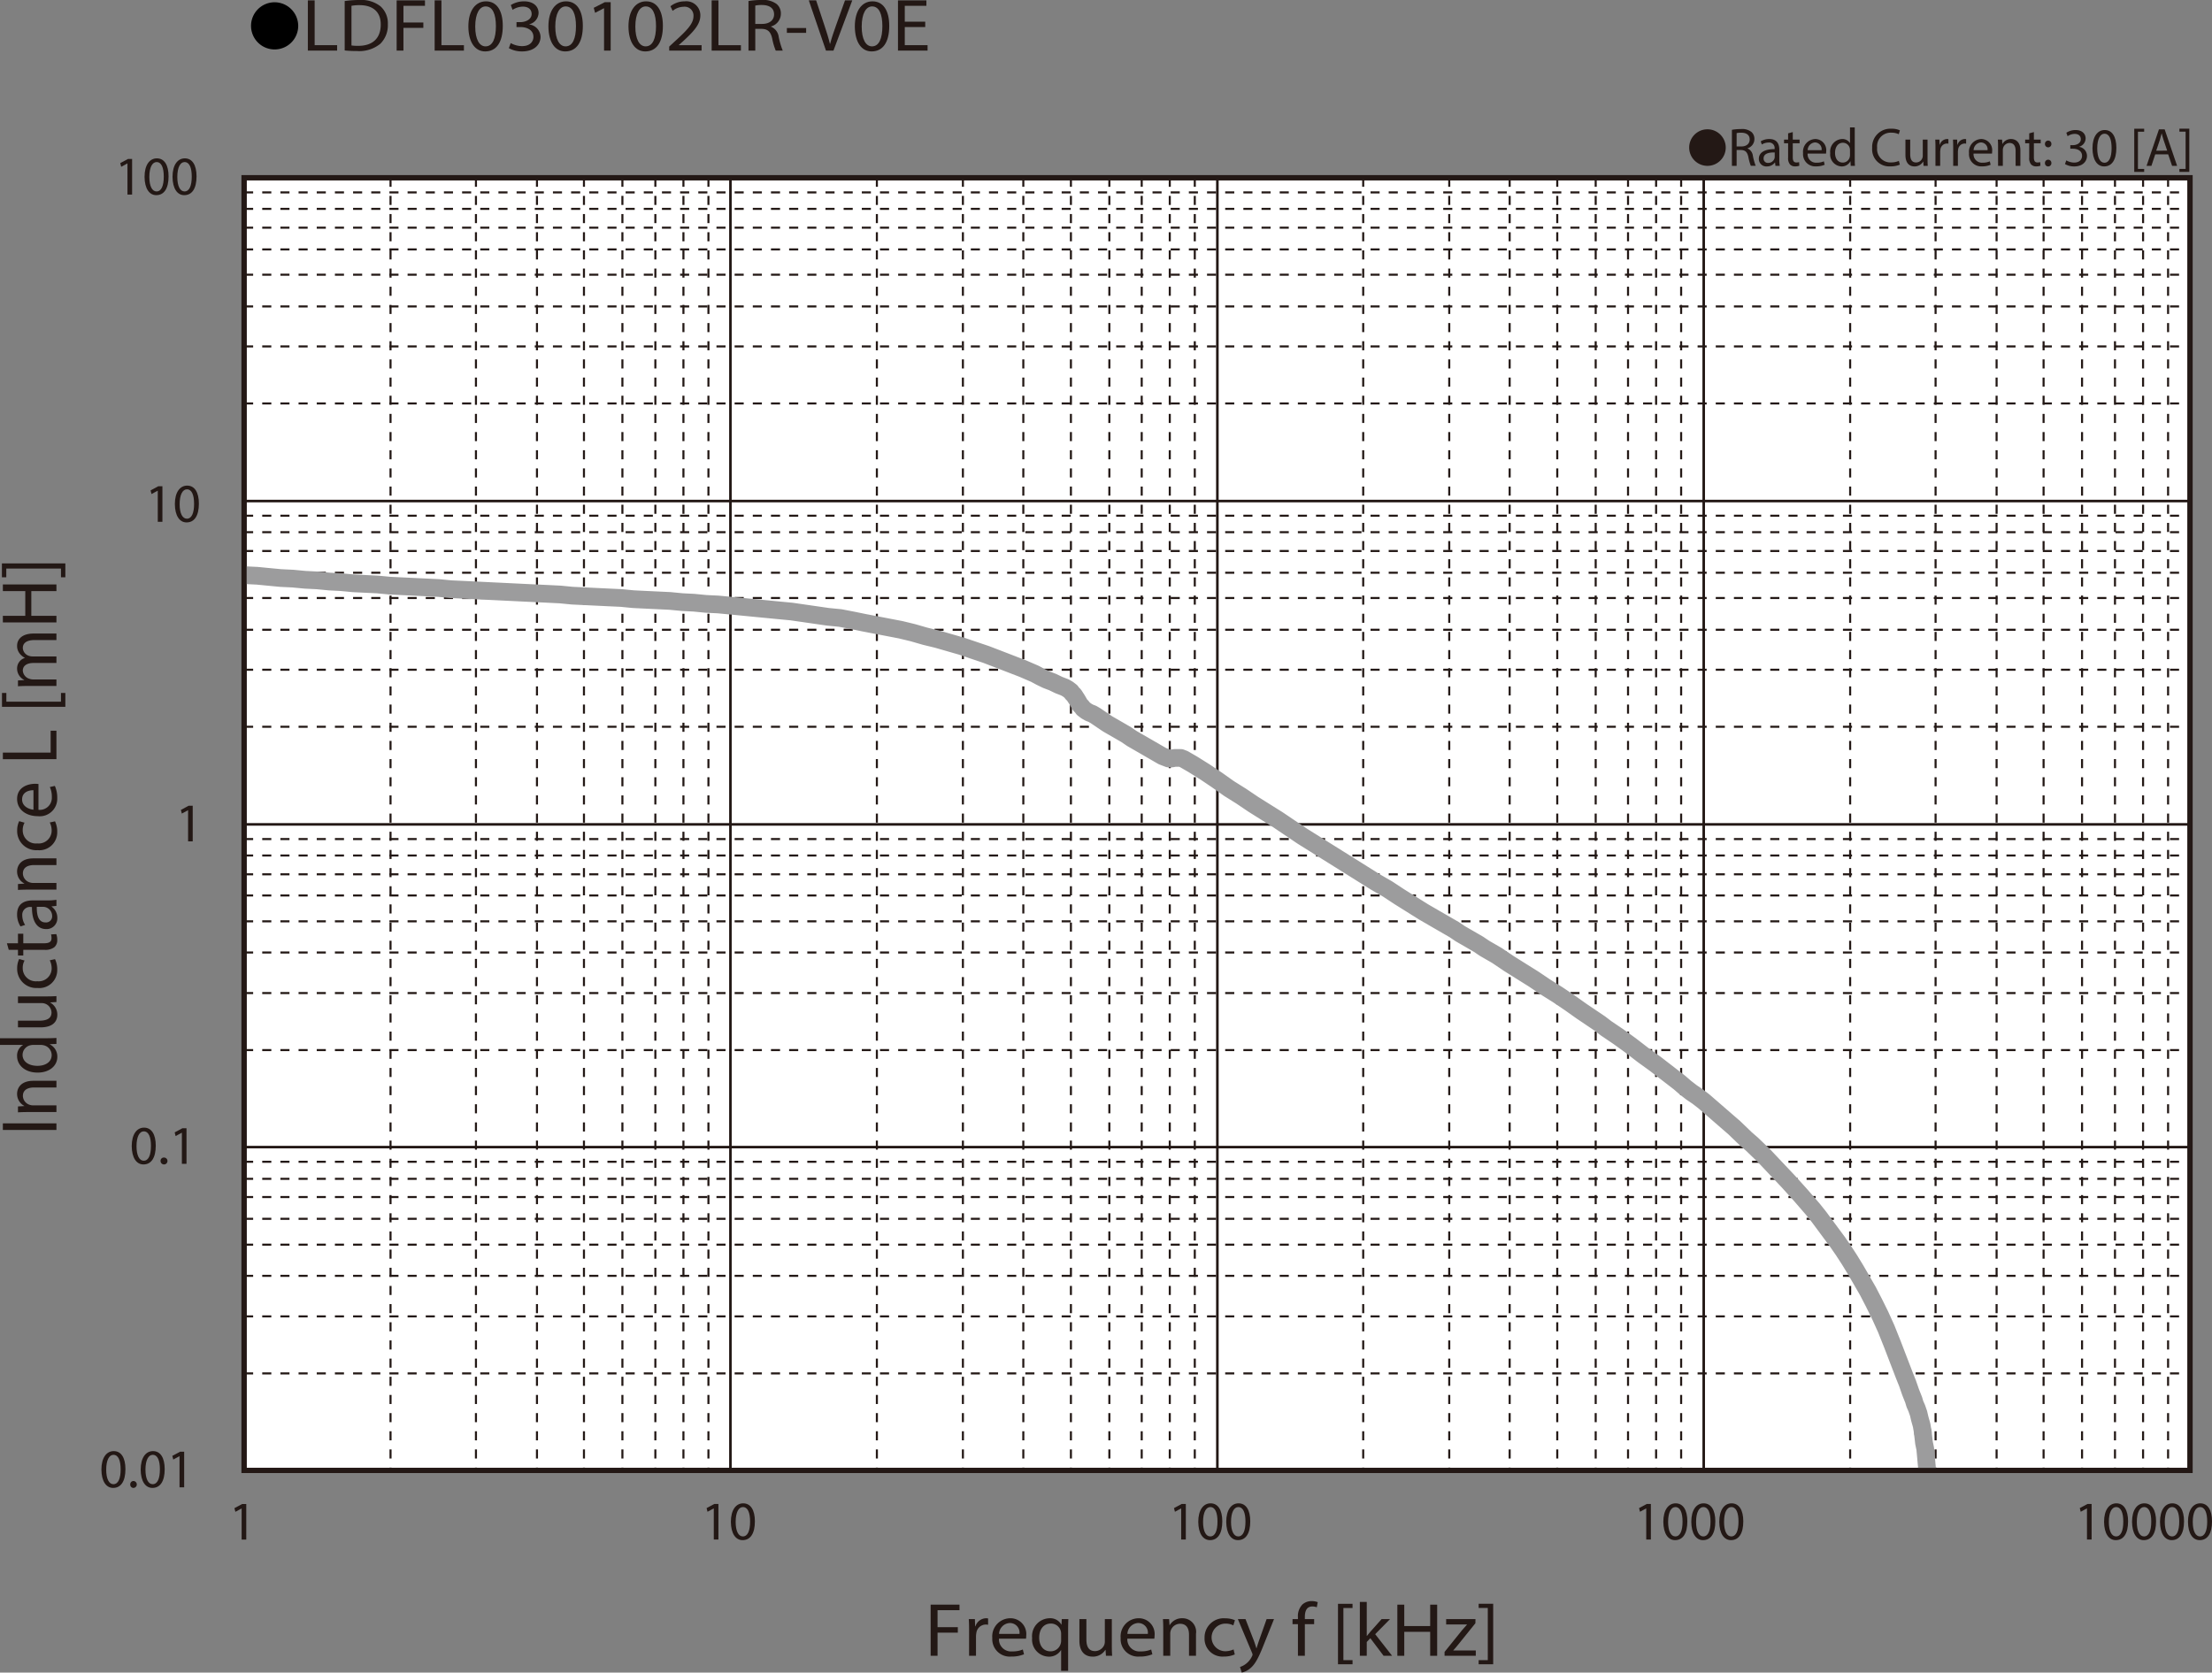 <svg id="レイヤー_1" data-name="レイヤー 1" xmlns="http://www.w3.org/2000/svg" xmlns:xlink="http://www.w3.org/1999/xlink" viewBox="0 0 326.521 246.917">
  <rect x="0" y="0" width="326.521" height="246.917" fill="#808080" stroke="none"/>
  <defs>
    <style>
      .cls-1, .cls-4, .cls-5, .cls-6, .cls-8, .cls-9 {
        fill: none;
      }

      .cls-2 {
        fill: #231815;
      }

      .cls-3 {
        fill: #fff;
      }

      .cls-4, .cls-5, .cls-6, .cls-9 {
        stroke: #231815;
      }

      .cls-4 {
        stroke-miterlimit: 3.864;
        stroke-width: 0.304px;
        stroke-dasharray: 1.341 1.341;
      }

      .cls-5, .cls-6, .cls-8 {
        stroke-linecap: round;
      }

      .cls-5, .cls-8 {
        stroke-linejoin: round;
      }

      .cls-5 {
        stroke-width: 0.381px;
      }

      .cls-6 {
        stroke-miterlimit: 10;
      }

      .cls-6, .cls-9 {
        stroke-width: 0.76px;
      }

      .cls-7 {
        clip-path: url(#clip-path);
      }

      .cls-8 {
        stroke: #9c9c9d;
        stroke-width: 2.614px;
      }
    </style>
    <clipPath id="clip-path" transform="translate(-1.487 -1.737)">
      <rect class="cls-1" x="37.513" y="27.961" width="287.25" height="190.842"/>
    </clipPath>
  </defs>
  <title>FL_Ind6_LDFL030102LR-V0E</title>
  <g>
    <path d="M45.507,5.59a3.482,3.482,0,1,1-3.478-3.518A3.496,3.496,0,0,1,45.507,5.59Z" transform="translate(-1.487 -1.737)"/>
    <path class="cls-2" d="M46.931,1.792h1.002V8.404H51.251V9.207H46.931Z" transform="translate(-1.487 -1.737)"/>
    <path class="cls-2" d="M52.367,1.891a14.966,14.966,0,0,1,2.131-.154,4.587,4.587,0,0,1,3.145.924,3.338,3.338,0,0,1,1.094,2.662,3.825,3.825,0,0,1-1.117,2.883A4.929,4.929,0,0,1,54.188,9.273a16.894,16.894,0,0,1-1.82-.088Zm1.002,6.557a6.627,6.627,0,0,0,1.014.055c2.143,0,3.306-1.144,3.306-3.146.012-1.749-1.025-2.86-3.145-2.86a5.938,5.938,0,0,0-1.175.099Z" transform="translate(-1.487 -1.737)"/>
    <path class="cls-2" d="M60.038,1.792h4.182v.803H61.041V5.06H63.978v.792h-2.938V9.207H60.038Z" transform="translate(-1.487 -1.737)"/>
    <path class="cls-2" d="M65.647,1.792H66.65V8.404h3.318V9.207H65.647Z" transform="translate(-1.487 -1.737)"/>
    <path class="cls-2" d="M75.704,5.555c0,2.431-.944,3.773-2.604,3.773-1.463,0-2.454-1.309-2.477-3.675,0-2.398,1.083-3.718,2.604-3.718C74.805,1.935,75.704,3.277,75.704,5.555Zm-4.066.11c0,1.859.599,2.916,1.52,2.916,1.037,0,1.532-1.155,1.532-2.981,0-1.76-.472-2.916-1.521-2.916C72.282,2.683,71.637,3.717,71.637,5.665Z" transform="translate(-1.487 -1.737)"/>
    <path class="cls-2" d="M76.877,8.096a3.503,3.503,0,0,0,1.659.451c1.302,0,1.705-.792,1.693-1.386-.012-1.001-.956-1.43-1.936-1.43H77.73V5.004h.564c.737,0,1.67-.363,1.67-1.21,0-.572-.38-1.078-1.313-1.078a2.841,2.841,0,0,0-1.498.473l-.265-.704a3.68,3.68,0,0,1,1.958-.55c1.475,0,2.143.836,2.143,1.705a1.79,1.79,0,0,1-1.382,1.683V5.346a1.893,1.893,0,0,1,1.67,1.837c0,1.145-.933,2.146-2.73,2.146a3.939,3.939,0,0,1-1.947-.484Z" transform="translate(-1.487 -1.737)"/>
    <path class="cls-2" d="M87.521,5.555c0,2.431-.944,3.773-2.604,3.773-1.463,0-2.454-1.309-2.477-3.675,0-2.398,1.083-3.718,2.604-3.718C86.623,1.935,87.521,3.277,87.521,5.555Zm-4.066.11c0,1.859.599,2.916,1.521,2.916,1.037,0,1.532-1.155,1.532-2.981,0-1.76-.472-2.916-1.52-2.916C84.1,2.683,83.455,3.717,83.455,5.665Z" transform="translate(-1.487 -1.737)"/>
    <path class="cls-2" d="M90.653,2.958h-.023l-1.302.671-.196-.737,1.636-.836h.864V9.207h-.979Z" transform="translate(-1.487 -1.737)"/>
    <path class="cls-2" d="M99.338,5.555c0,2.431-.944,3.773-2.604,3.773-1.463,0-2.454-1.309-2.477-3.675,0-2.398,1.083-3.718,2.604-3.718C98.44,1.935,99.338,3.277,99.338,5.555ZM95.272,5.665c0,1.859.599,2.916,1.521,2.916,1.037,0,1.532-1.155,1.532-2.981,0-1.76-.472-2.916-1.521-2.916C95.917,2.683,95.272,3.717,95.272,5.665Z" transform="translate(-1.487 -1.737)"/>
    <path class="cls-2" d="M100.271,9.207V8.613l.795-.737c1.912-1.738,2.776-2.663,2.788-3.741a1.305,1.305,0,0,0-1.486-1.397,2.616,2.616,0,0,0-1.59.605l-.323-.682a3.381,3.381,0,0,1,2.12-.726,2.062,2.062,0,0,1,2.293,2.079c0,1.32-1.002,2.388-2.581,3.84l-.599.528v.022h3.364V9.207Z" transform="translate(-1.487 -1.737)"/>
    <path class="cls-2" d="M106.536,1.792h1.002V8.404h3.318V9.207h-4.32Z" transform="translate(-1.487 -1.737)"/>
    <path class="cls-2" d="M111.973,1.891a10.908,10.908,0,0,1,1.924-.154,3.281,3.281,0,0,1,2.247.605,1.808,1.808,0,0,1,.611,1.408,1.962,1.962,0,0,1-1.463,1.893v.033a1.862,1.862,0,0,1,1.141,1.497,11.364,11.364,0,0,0,.599,2.035h-1.037a9.297,9.297,0,0,1-.518-1.771c-.23-1.023-.646-1.408-1.556-1.441h-.944V9.207h-1.002Zm1.002,3.377h1.025c1.071,0,1.751-.561,1.751-1.408,0-.957-.726-1.375-1.786-1.386a4.315,4.315,0,0,0-.991.088Z" transform="translate(-1.487 -1.737)"/>
    <path class="cls-2" d="M120.485,5.874v.715h-2.845V5.874Z" transform="translate(-1.487 -1.737)"/>
    <path class="cls-2" d="M123.411,9.207,120.876,1.792h1.083l1.21,3.652c.334,1.001.622,1.903.829,2.772h.023c.219-.858.541-1.793.887-2.761L126.222,1.792H127.293L124.517,9.207Z" transform="translate(-1.487 -1.737)"/>
    <path class="cls-2" d="M132.752,5.555c0,2.431-.944,3.773-2.604,3.773-1.463,0-2.454-1.309-2.477-3.675,0-2.398,1.083-3.718,2.604-3.718C131.854,1.935,132.752,3.277,132.752,5.555Zm-4.066.11c0,1.859.599,2.916,1.52,2.916,1.037,0,1.532-1.155,1.532-2.981,0-1.76-.472-2.916-1.521-2.916C129.331,2.683,128.686,3.717,128.686,5.665Z" transform="translate(-1.487 -1.737)"/>
    <path class="cls-2" d="M138.062,5.73H135.044V8.404h3.364V9.207H134.042V1.792h4.193v.803H135.044V4.938H138.062Z" transform="translate(-1.487 -1.737)"/>
  </g>
  <rect class="cls-3" x="36.025" y="26.225" width="287.25" height="190.842"/>
  <rect class="cls-3" x="36.025" y="26.225" width="287.25" height="190.842"/>
  <path class="cls-4" d="M37.514,30.141h287.253m-287.253,2.43h287.253m-287.253,2.778h287.253m-287.253,3.209h287.253m-287.253,3.733h287.253m-287.253,4.685h287.253m-287.253,5.902h287.253m-287.253,8.419h287.253M37.514,77.872h287.253m-287.253,2.429h287.253m-287.253,2.778h287.253m-287.253,3.209h287.253m-287.253,3.731h287.253m-287.253,4.687h287.253m-287.253,5.902h287.253m-287.253,8.419h287.253m-287.253,16.577h287.253m-287.253,2.428h287.253m-287.253,2.777h287.253m-287.253,3.125h287.253m-287.253,3.816h287.253m-287.253,4.602h287.253m-287.253,5.987h287.253m-287.253,8.419h287.253m-287.253,16.488h287.253M37.514,175.764h287.253m-287.253,2.689h287.253m-287.253,3.213h287.253m-287.253,3.816h287.253m-287.253,4.602h287.253m-287.253,5.987h287.253m-287.253,8.418h287.253" transform="translate(-1.487 -1.737)"/>
  <path class="cls-5" d="M37.514,75.704h287.253m-287.253,47.731h287.253m-287.253,47.644h287.253" transform="translate(-1.487 -1.737)"/>
  <path class="cls-4" d="M321.525,27.972v190.838m-3.691-190.838v190.838m-4.147-190.838v190.838m-4.862-190.838v190.838m-5.677-190.838v190.838m-6.936-190.838v190.838m-9.006-190.838v190.838M274.595,27.972v190.838M249.646,27.972v190.838m-3.696-190.838v190.838m-4.143-190.838v190.838m-4.774-190.838v190.838m-5.674-190.838v190.838m-7.026-190.838v190.838m-8.918-190.838v190.838M202.714,27.972v190.838M177.853,27.972v190.838m-3.691-190.838v190.838m-4.143-190.838v190.838m-4.776-190.838v190.838m-5.675-190.838v190.838m-7.026-190.838v190.838m-8.917-190.838v190.838M130.926,27.972v190.838M106.062,27.972v190.838m-3.691-190.838v190.838m-4.144-190.838v190.838M93.362,27.972v190.838M87.687,27.972v190.838M80.751,27.972v190.838m-9.007-190.838v190.838M59.134,27.972v190.838M37.514,27.972h287.253" transform="translate(-1.487 -1.737)"/>
  <path class="cls-5" d="M252.978,27.972v190.838m-71.791-190.838v190.838M109.308,27.972v190.838" transform="translate(-1.487 -1.737)"/>
  <line class="cls-4" x1="323.28" y1="26.236" x2="323.28" y2="217.073"/>
  <rect class="cls-6" x="36.027" y="26.236" width="287.252" height="190.838"/>
  <g class="cls-7">
    <path class="cls-8" d="M39.316,86.723l1.803.175,1.802.172m0,0,1.799.087m0,0,1.802.171m0,0,1.802.089m0,0,1.802.174m0,0,1.712.087m0,0,1.801.172m0,0,1.802.087,1.802.087m0,0,1.799.172m0,0,1.802.087,1.803.087,1.802.085,1.801.087m0,0,1.801.175m0,0,1.802.085,1.803.086,1.801.089,1.802.087m0,0,1.71.083m0,0,1.802.089,1.803.086,1.799.086,1.802.089m0,0,1.802.175m0,0,1.802.085,1.801.087,1.802.087,1.802.083m0,0,1.802.175m0,0,1.801.089,1.802.085,1.802.086m0,0,1.801.174m0,0,1.713.086m0,0,1.799.175m0,0,1.802.086m0,0,1.803.174,1.801.172,1.801.176,1.801.174,1.802.175,1.802.171m0,0,1.802.26,1.802.26,1.801.261m0,0,1.802.174m0,0,1.801.347m0,0,1.71.35m0,0,1.803.346,1.802.346,1.802.346m0,0,1.801.435m0,0,1.801.52m0,0,1.803.436m0,0,1.802.521,1.801.518m0,0,1.802.61,1.801.608m0,0,1.801.692,1.803.696,1.802.695m0,0,1.802.779m0,0,.809.435.901.436m0,0,.9.343.901.436m0,0,.9.347.453.26.45.347m0,0,.18.261.271.26.45.695.451.778.269.264.18.261m0,0,.45.346.451.261.451.171.45.26m0,0,1.801,1.22m0,0,1.802,1.038.9.521.901.611m0,0,1.803,1.038,1.801,1.043.899.52.902.347m0,0h.45l.45-.087h.901m0,0,.451.175,1.349.781m0,0,1.802,1.129m0,0,1.802,1.215m0,0,1.712,1.214m0,0,1.802,1.128m0,0,1.801,1.214m0,0,1.803,1.131,1.801,1.127m0,0,3.602,2.431m0,0,1.801,1.125,1.802,1.132,1.803,1.127,1.801,1.128,1.801,1.128,1.802,1.128m0,0,1.802,1.042m0,0,1.712,1.128m0,0,1.802,1.128,1.801,1.128m0,0,1.802,1.043,1.801,1.04.902.522.9.608m0,0,1.802,1.038.901.524.901.607m0,0,1.802,1.039m0,0,1.801,1.215m0,0,1.801,1.129,1.803,1.128m0,0,1.802,1.214m0,0,1.802,1.128m0,0,1.799,1.217m0,0,1.712,1.215m0,0,1.802,1.215.901.607.901.692m0,0,1.801,1.217m0,0,1.802,1.3m0,0,1.802,1.389m0,0,1.802,1.303m0,0,3.602,2.777m0,0,.901.779.901.696m0,0,.9.607.901.695m0,0,1.802,1.561,1.799,1.563.904.781.9.868.811.781.902.781m0,0,1.801,1.736m0,0,1.801,1.91,1.802,1.907m0,0,1.802,1.998m0,0,1.802,2.082m0,0,.901,1.131.898,1.214,1.802,2.429m0,0,.902,1.303.9,1.388m0,0,.901,1.473.901,1.563.902,1.563.899,1.738m0,0,.901,1.823.9,1.993m0,0,.902,2.259.9,2.343.901,2.343.451,1.127.45,1.302m0,0,.45,1.131.18.607.269.607.271.779.182.783.269.952.179,1.043m-247.8-126.532,1.802.087" transform="translate(-1.487 -1.737)"/>
    <polyline class="cls-8" points="283.827 211.431 284.007 212.993 284.188 213.859 284.277 214.814 284.457 216.812 284.727 218.98 284.91 221.236 285.087 223.581 285.359 225.751 285.539 227.92"/>
  </g>
  <rect class="cls-9" x="36.027" y="26.236" width="287.252" height="190.838"/>
  <g>
    <path class="cls-2" d="M138.861,238.629h4.26v.817h-3.238v2.509H142.875v.807h-2.992v3.416h-1.021Z" transform="translate(-1.487 -1.737)"/>
    <path class="cls-2" d="M144.539,242.448c0-.639-.012-1.188-.047-1.691h.903l.035,1.064h.047a1.693,1.693,0,0,1,1.572-1.188,1.165,1.165,0,0,1,.294.033v.93a1.62,1.62,0,0,0-.353-.033,1.421,1.421,0,0,0-1.384,1.266,2.641,2.641,0,0,0-.048.459v2.89h-1.021Z" transform="translate(-1.487 -1.737)"/>
    <path class="cls-2" d="M148.95,243.646a1.781,1.781,0,0,0,1.947,1.882,3.887,3.887,0,0,0,1.573-.28l.176.706a4.802,4.802,0,0,1-1.89.336,2.576,2.576,0,0,1-2.792-2.733,2.678,2.678,0,0,1,2.663-2.923,2.331,2.331,0,0,1,2.347,2.554,3.555,3.555,0,0,1-.035.459Zm3.027-.705a1.423,1.423,0,0,0-1.432-1.603,1.667,1.667,0,0,0-1.584,1.603Z" transform="translate(-1.487 -1.737)"/>
    <path class="cls-2" d="M158.124,245.338h-.023a2.042,2.042,0,0,1-1.854.963,2.514,2.514,0,0,1-2.405-2.744,2.645,2.645,0,0,1,2.569-2.923,1.881,1.881,0,0,1,1.748.94h.023l.035-.817h.975c-.023.459-.035.93-.035,1.489v6.149H158.124Zm0-2.386a1.603,1.603,0,0,0-.047-.414,1.494,1.494,0,0,0-1.479-1.12c-1.067,0-1.713.862-1.713,2.083,0,1.075.54,2.016,1.678,2.016a1.529,1.529,0,0,0,1.479-1.075,1.582,1.582,0,0,0,.082-.47Z" transform="translate(-1.487 -1.737)"/>
    <path class="cls-2" d="M165.608,244.699c0,.561.012,1.053.048,1.479h-.916l-.059-.885h-.023a2.154,2.154,0,0,1-1.877,1.008c-.892,0-1.96-.471-1.96-2.374v-3.17h1.032v3.002c0,1.03.329,1.725,1.268,1.725a1.49,1.49,0,0,0,1.361-.896,1.382,1.382,0,0,0,.094-.504v-3.326h1.032Z" transform="translate(-1.487 -1.737)"/>
    <path class="cls-2" d="M167.896,243.646a1.781,1.781,0,0,0,1.947,1.882,3.887,3.887,0,0,0,1.573-.28l.176.706a4.802,4.802,0,0,1-1.89.336,2.576,2.576,0,0,1-2.792-2.733,2.678,2.678,0,0,1,2.663-2.923,2.331,2.331,0,0,1,2.347,2.554,3.557,3.557,0,0,1-.035.459Zm3.027-.705a1.423,1.423,0,0,0-1.432-1.603,1.667,1.667,0,0,0-1.584,1.603Z" transform="translate(-1.487 -1.737)"/>
    <path class="cls-2" d="M173.197,242.225c0-.561-.012-1.02-.047-1.468h.915l.059.896h.023a2.107,2.107,0,0,1,1.878-1.02,2.006,2.006,0,0,1,2.007,2.308v3.236H176.999v-3.125c0-.873-.34-1.602-1.314-1.602a1.457,1.457,0,0,0-1.384,1.008,1.368,1.368,0,0,0-.07.46v3.259h-1.033Z" transform="translate(-1.487 -1.737)"/>
    <path class="cls-2" d="M183.756,245.977a3.975,3.975,0,0,1-1.632.313,2.636,2.636,0,0,1-2.827-2.767,2.823,2.823,0,0,1,3.051-2.879,3.608,3.608,0,0,1,1.432.28l-.235.762a2.481,2.481,0,0,0-1.196-.258,2.039,2.039,0,0,0-.035,4.077,3.05,3.05,0,0,0,1.267-.269Z" transform="translate(-1.487 -1.737)"/>
    <path class="cls-2" d="M185.339,240.757,186.582,243.96c.129.358.271.784.364,1.109h.023c.105-.325.223-.739.363-1.132l1.127-3.181h1.091l-1.549,3.864c-.739,1.859-1.243,2.812-1.947,3.394a2.854,2.854,0,0,1-1.268.639l-.258-.829a2.78,2.78,0,0,0,.903-.481,3.012,3.012,0,0,0,.868-1.098.687.687,0,0,0,.082-.235.831.831,0,0,0-.07-.258l-2.101-4.995Z" transform="translate(-1.487 -1.737)"/>
    <path class="cls-2" d="M193.08,246.178v-4.67h-.798v-.751h.798V240.499a2.485,2.485,0,0,1,.657-1.893,2.031,2.031,0,0,1,1.385-.504,2.477,2.477,0,0,1,.88.157l-.141.761a1.62,1.62,0,0,0-.657-.123c-.88,0-1.103.739-1.103,1.568v.291h1.372v.751h-1.372v4.67Z" transform="translate(-1.487 -1.737)"/>
    <path class="cls-2" d="M198.992,247.433v-8.927h2.147v.616H199.79v7.694h1.35v.616Z" transform="translate(-1.487 -1.737)"/>
    <path class="cls-2" d="M203.239,243.243h.024c.141-.19.34-.426.504-.616l1.666-1.87h1.244l-2.194,2.229,2.499,3.192h-1.255l-1.96-2.599-.528.561v2.038h-1.021v-7.952h1.021Z" transform="translate(-1.487 -1.737)"/>
    <path class="cls-2" d="M208.776,238.629v3.158h3.825v-3.158h1.032v7.549h-1.032v-3.539h-3.825v3.539h-1.021v-7.549Z" transform="translate(-1.487 -1.737)"/>
    <path class="cls-2" d="M214.723,245.606,217.293,242.415c.246-.292.48-.549.739-.841v-.022H214.958v-.795h4.329l-.012.616-2.534,3.147c-.234.302-.47.571-.728.851v.022H219.334v.784h-4.611Z" transform="translate(-1.487 -1.737)"/>
    <path class="cls-2" d="M221.902,238.494v8.938h-2.147v-.616h1.35v-7.706h-1.35v-.616Z" transform="translate(-1.487 -1.737)"/>
  </g>
  <g>
    <path class="cls-2" d="M1.909,167.576H9.818v.974H1.909Z" transform="translate(-1.487 -1.737)"/>
    <path class="cls-2" d="M5.676,165.906c-.586,0-1.067.011-1.537.045v-.874l.939-.056V164.999a1.982,1.982,0,0,1-1.068-1.792c0-.751.47-1.916,2.417-1.916h3.392v.986H6.545c-.916,0-1.679.324-1.679,1.254a1.413,1.413,0,0,0,1.057,1.322,1.542,1.542,0,0,0,.48.067h3.415v.985Z" transform="translate(-1.487 -1.737)"/>
    <path class="cls-2" d="M1.487,155.007H8.352c.505,0,1.079-.011,1.467-.045v.885l-.985.045v.022a1.993,1.993,0,0,1,1.114,1.848c0,1.311-1.161,2.318-2.887,2.318-1.889.012-3.051-1.108-3.051-2.43a1.795,1.795,0,0,1,.868-1.636v-.022H1.487Zm4.964.985a1.927,1.927,0,0,0-.435.045A1.468,1.468,0,0,0,4.819,157.46c0,1.019.939,1.624,2.194,1.624,1.15,0,2.101-.538,2.101-1.602a1.5,1.5,0,0,0-1.232-1.445,1.892,1.892,0,0,0-.445-.045Z" transform="translate(-1.487 -1.737)"/>
    <path class="cls-2" d="M8.27,148.834c.587,0,1.103-.011,1.549-.045v.874l-.927.056v.022a2.029,2.029,0,0,1,1.056,1.792c0,.852-.492,1.87-2.487,1.87H4.139V152.418H7.284c1.079,0,1.807-.313,1.807-1.209a1.432,1.432,0,0,0-.938-1.3,1.585,1.585,0,0,0-.528-.09H4.139V148.834Z" transform="translate(-1.487 -1.737)"/>
    <path class="cls-2" d="M9.607,143.334a3.497,3.497,0,0,1,.328,1.557,2.642,2.642,0,0,1-2.898,2.699,2.822,2.822,0,0,1-3.016-2.912,3.155,3.155,0,0,1,.294-1.366l.798.224a2.206,2.206,0,0,0-.271,1.143,1.93,1.93,0,0,0,2.147,1.915,1.91,1.91,0,0,0,2.124-1.882,2.698,2.698,0,0,0-.281-1.209Z" transform="translate(-1.487 -1.737)"/>
    <path class="cls-2" d="M2.508,140.991H4.139v-1.411H4.925v1.411H7.988c.704,0,1.103-.19,1.103-.739a2.097,2.097,0,0,0-.07-.57l.774-.045a2.313,2.313,0,0,1,.141.873,1.337,1.337,0,0,1-.434,1.064,2.181,2.181,0,0,1-1.479.381H4.925v.84H4.139v-.84H2.778Z" transform="translate(-1.487 -1.737)"/>
    <path class="cls-2" d="M9.818,135.469l-.716.079v.033a1.99,1.99,0,0,1,.845,1.657,1.581,1.581,0,0,1-1.631,1.658c-1.373,0-2.124-1.165-2.112-3.26H6.087a1.152,1.152,0,0,0-1.314,1.232,2.606,2.606,0,0,0,.423,1.411l-.681.224a3.248,3.248,0,0,1-.505-1.78c0-1.657,1.186-2.061,2.323-2.061H8.457a8.351,8.351,0,0,0,1.361-.09Zm-2.898.146c-.023,1.075.176,2.296,1.279,2.296a.893.893,0,0,0,.985-.93,1.354,1.354,0,0,0-.95-1.311,1.103,1.103,0,0,0-.329-.056Z" transform="translate(-1.487 -1.737)"/>
    <path class="cls-2" d="M5.676,133.071c-.586,0-1.067.011-1.537.044v-.873l.939-.056v-.022a1.983,1.983,0,0,1-1.068-1.792c0-.751.47-1.916,2.417-1.916h3.392v.986H6.545c-.916,0-1.679.324-1.679,1.254a1.413,1.413,0,0,0,1.057,1.321,1.542,1.542,0,0,0,.48.067h3.415v.986Z" transform="translate(-1.487 -1.737)"/>
    <path class="cls-2" d="M9.607,122.989a3.495,3.495,0,0,1,.328,1.557,2.641,2.641,0,0,1-2.898,2.699,2.821,2.821,0,0,1-3.016-2.912,3.158,3.158,0,0,1,.294-1.367l.798.224a2.204,2.204,0,0,0-.271,1.143,1.93,1.93,0,0,0,2.147,1.915,1.91,1.91,0,0,0,2.124-1.882,2.701,2.701,0,0,0-.281-1.209Z" transform="translate(-1.487 -1.737)"/>
    <path class="cls-2" d="M7.166,121.286a1.778,1.778,0,0,0,1.972-1.859,3.429,3.429,0,0,0-.293-1.501l.739-.168a4.224,4.224,0,0,1,.352,1.803,2.582,2.582,0,0,1-2.863,2.666c-1.713,0-3.062-.963-3.062-2.542,0-1.77,1.631-2.24,2.676-2.24a4.056,4.056,0,0,1,.48.034ZM6.427,118.396c-.656-.011-1.678.257-1.678,1.366,0,.997.963,1.434,1.678,1.512Z" transform="translate(-1.487 -1.737)"/>
    <path class="cls-2" d="M1.909,113.813v-.975H8.962v-3.226h.856v4.2Z" transform="translate(-1.487 -1.737)"/>
    <path class="cls-2" d="M11.133,106.084H1.78v-2.049h.646v1.288H10.487v-1.288h.646Z" transform="translate(-1.487 -1.737)"/>
    <path class="cls-2" d="M5.676,103.003c-.586,0-1.067.011-1.537.044v-.862l.916-.045v-.033a1.861,1.861,0,0,1-1.045-1.703,1.609,1.609,0,0,1,1.139-1.534v-.022a2.302,2.302,0,0,1-.739-.605,1.791,1.791,0,0,1-.399-1.198c0-.717.493-1.781,2.465-1.781H9.818v.963H6.604c-1.092,0-1.749.381-1.749,1.176A1.287,1.287,0,0,0,5.794,98.568a1.766,1.766,0,0,0,.516.079H9.818v.963H6.415c-.903,0-1.561.38-1.561,1.131a1.363,1.363,0,0,0,1.033,1.221,1.478,1.478,0,0,0,.504.079H9.818v.963Z" transform="translate(-1.487 -1.737)"/>
    <path class="cls-2" d="M1.909,92.652H5.219V89.001H1.909v-.986H9.818V89.001h-3.708v3.651h3.708v.975H1.909Z" transform="translate(-1.487 -1.737)"/>
    <path class="cls-2" d="M1.769,84.911h9.364v2.049H10.487V85.672H2.414v1.288H1.769Z" transform="translate(-1.487 -1.737)"/>
  </g>
  <path class="cls-2" d="M37.156,224.431h-.016l-.909.493-.137-.541,1.143-.615h.603v5.257h-.684Z" transform="translate(-1.487 -1.737)"/>
  <g>
    <path class="cls-2" d="M20.003,218.62c0,1.787-.659,2.773-1.817,2.773-1.021,0-1.713-.962-1.73-2.701,0-1.763.756-2.733,1.817-2.733C19.376,215.959,20.003,216.945,20.003,218.62Zm-2.839.08c0,1.367.418,2.144,1.062,2.144.724,0,1.069-.85,1.069-2.191,0-1.294-.329-2.144-1.062-2.144C17.614,216.509,17.164,217.27,17.164,218.7Z" transform="translate(-1.487 -1.737)"/>
    <path class="cls-2" d="M20.714,220.884a.477.477,0,0,1,.482-.509.51.51,0,0,1-.008,1.019A.476.476,0,0,1,20.714,220.884Z" transform="translate(-1.487 -1.737)"/>
    <path class="cls-2" d="M25.798,218.62c0,1.787-.659,2.773-1.817,2.773-1.021,0-1.713-.962-1.729-2.701,0-1.763.756-2.733,1.817-2.733C25.171,215.959,25.798,216.945,25.798,218.62Zm-2.839.08c0,1.367.418,2.144,1.062,2.144.724,0,1.069-.85,1.069-2.191,0-1.294-.329-2.144-1.062-2.144C23.409,216.509,22.959,217.27,22.959,218.7Z" transform="translate(-1.487 -1.737)"/>
    <path class="cls-2" d="M27.988,216.711h-.016l-.909.493-.137-.541,1.143-.615h.603v5.257h-.684Z" transform="translate(-1.487 -1.737)"/>
  </g>
  <path class="cls-2" d="M29.252,121.35h-.016l-.909.494-.137-.542,1.143-.615h.603v5.257H29.252Z" transform="translate(-1.487 -1.737)"/>
  <g>
    <path class="cls-2" d="M24.478,170.866c0,1.788-.659,2.774-1.817,2.774-1.021,0-1.713-.962-1.73-2.701,0-1.763.756-2.733,1.817-2.733C23.851,168.206,24.478,169.192,24.478,170.866Zm-2.839.082c0,1.366.418,2.143,1.062,2.143.724,0,1.069-.85,1.069-2.191,0-1.294-.329-2.144-1.062-2.144C22.089,168.756,21.639,169.517,21.639,170.948Z" transform="translate(-1.487 -1.737)"/>
    <path class="cls-2" d="M25.188,173.132a.477.477,0,0,1,.482-.51.51.51,0,1,1-.482.51Z" transform="translate(-1.487 -1.737)"/>
    <path class="cls-2" d="M28.334,168.958h-.016l-.909.494-.137-.543,1.143-.614h.603v5.257H28.334Z" transform="translate(-1.487 -1.737)"/>
  </g>
  <g>
    <path class="cls-2" d="M24.777,74.178h-.016l-.909.494-.137-.542,1.143-.615h.603v5.257h-.684Z" transform="translate(-1.487 -1.737)"/>
    <path class="cls-2" d="M30.845,76.086c0,1.788-.659,2.774-1.817,2.774-1.021,0-1.713-.962-1.729-2.701,0-1.763.756-2.733,1.817-2.733C30.218,73.426,30.845,74.413,30.845,76.086Zm-2.839.081c0,1.367.418,2.143,1.062,2.143.724,0,1.069-.849,1.069-2.191,0-1.294-.329-2.144-1.062-2.144C28.456,73.976,28.006,74.736,28.006,76.167Z" transform="translate(-1.487 -1.737)"/>
  </g>
  <g>
    <path class="cls-2" d="M20.303,25.865h-.016l-.909.494-.137-.542,1.143-.615h.603V30.459h-.684Z" transform="translate(-1.487 -1.737)"/>
    <path class="cls-2" d="M26.37,27.774c0,1.788-.659,2.774-1.817,2.774-1.021,0-1.713-.962-1.729-2.701,0-1.763.756-2.733,1.817-2.733C25.743,25.113,26.37,26.1,26.37,27.774Zm-2.839.081c0,1.367.418,2.143,1.062,2.143.724,0,1.069-.849,1.069-2.191,0-1.294-.329-2.144-1.062-2.144C23.981,25.663,23.531,26.423,23.531,27.855Z" transform="translate(-1.487 -1.737)"/>
    <path class="cls-2" d="M30.499,27.774c0,1.788-.659,2.774-1.817,2.774-1.021,0-1.713-.962-1.729-2.701,0-1.763.756-2.733,1.817-2.733C29.872,25.113,30.499,26.1,30.499,27.774Zm-2.839.081c0,1.367.418,2.143,1.062,2.143.724,0,1.069-.849,1.069-2.191,0-1.294-.329-2.144-1.062-2.144C28.11,25.663,27.66,26.423,27.66,27.855Z" transform="translate(-1.487 -1.737)"/>
  </g>
  <g>
    <path class="cls-2" d="M106.852,224.422h-.016l-.909.493-.137-.541,1.143-.615h.603v5.257h-.684Z" transform="translate(-1.487 -1.737)"/>
    <path class="cls-2" d="M112.919,226.331c0,1.787-.659,2.773-1.817,2.773-1.021,0-1.713-.962-1.729-2.701,0-1.763.756-2.733,1.817-2.733C112.292,223.67,112.919,224.656,112.919,226.331Zm-2.839.08c0,1.367.418,2.144,1.062,2.144.724,0,1.069-.85,1.069-2.191,0-1.294-.329-2.144-1.062-2.144C110.53,224.22,110.08,224.98,110.08,226.411Z" transform="translate(-1.487 -1.737)"/>
    <path class="cls-2" d="M175.847,224.422h-.016l-.909.493-.137-.541,1.143-.615h.603v5.257h-.684Z" transform="translate(-1.487 -1.737)"/>
    <path class="cls-2" d="M181.914,226.331c0,1.787-.659,2.773-1.817,2.773-1.021,0-1.713-.962-1.729-2.701,0-1.763.756-2.733,1.817-2.733C181.287,223.67,181.914,224.656,181.914,226.331Zm-2.839.08c0,1.367.418,2.144,1.062,2.144.724,0,1.069-.85,1.069-2.191,0-1.294-.329-2.144-1.062-2.144C179.525,224.22,179.075,224.98,179.075,226.411Z" transform="translate(-1.487 -1.737)"/>
    <path class="cls-2" d="M186.043,226.331c0,1.787-.659,2.773-1.817,2.773-1.021,0-1.713-.962-1.73-2.701,0-1.763.756-2.733,1.817-2.733C185.416,223.67,186.043,224.656,186.043,226.331Zm-2.839.08c0,1.367.418,2.144,1.062,2.144.724,0,1.069-.85,1.069-2.191,0-1.294-.329-2.144-1.062-2.144C183.654,224.22,183.204,224.98,183.204,226.411Z" transform="translate(-1.487 -1.737)"/>
    <path class="cls-2" d="M244.495,224.422h-.016l-.909.493-.137-.541,1.143-.615h.603v5.257h-.684Z" transform="translate(-1.487 -1.737)"/>
    <path class="cls-2" d="M250.562,226.331c0,1.787-.659,2.773-1.817,2.773-1.021,0-1.713-.962-1.729-2.701,0-1.763.756-2.733,1.817-2.733C249.936,223.67,250.562,224.656,250.562,226.331Zm-2.839.08c0,1.367.418,2.144,1.062,2.144.724,0,1.069-.85,1.069-2.191,0-1.294-.329-2.144-1.062-2.144C248.174,224.22,247.724,224.98,247.724,226.411Z" transform="translate(-1.487 -1.737)"/>
    <path class="cls-2" d="M254.691,226.331c0,1.787-.659,2.773-1.817,2.773-1.021,0-1.713-.962-1.729-2.701,0-1.763.756-2.733,1.817-2.733C254.064,223.67,254.691,224.656,254.691,226.331Zm-2.839.08c0,1.367.418,2.144,1.062,2.144.724,0,1.069-.85,1.069-2.191,0-1.294-.329-2.144-1.062-2.144C252.303,224.22,251.853,224.98,251.853,226.411Z" transform="translate(-1.487 -1.737)"/>
    <path class="cls-2" d="M258.82,226.331c0,1.787-.659,2.773-1.817,2.773-1.021,0-1.713-.962-1.729-2.701,0-1.763.756-2.733,1.817-2.733C258.193,223.67,258.82,224.656,258.82,226.331Zm-2.839.08c0,1.367.418,2.144,1.062,2.144.724,0,1.069-.85,1.069-2.191,0-1.294-.329-2.144-1.062-2.144C256.432,224.22,255.981,224.98,255.981,226.411Z" transform="translate(-1.487 -1.737)"/>
    <path class="cls-2" d="M309.554,224.422h-.016l-.909.493-.137-.541,1.143-.615h.603v5.257h-.684Z" transform="translate(-1.487 -1.737)"/>
    <path class="cls-2" d="M315.621,226.331c0,1.787-.659,2.773-1.817,2.773-1.021,0-1.713-.962-1.729-2.701,0-1.763.756-2.733,1.817-2.733C314.994,223.67,315.621,224.656,315.621,226.331Zm-2.839.08c0,1.367.418,2.144,1.062,2.144.724,0,1.069-.85,1.069-2.191,0-1.294-.329-2.144-1.062-2.144C313.232,224.22,312.782,224.98,312.782,226.411Z" transform="translate(-1.487 -1.737)"/>
    <path class="cls-2" d="M319.75,226.331c0,1.787-.659,2.773-1.817,2.773-1.021,0-1.713-.962-1.729-2.701,0-1.763.756-2.733,1.817-2.733C319.123,223.67,319.75,224.656,319.75,226.331Zm-2.839.08c0,1.367.418,2.144,1.062,2.144.724,0,1.069-.85,1.069-2.191,0-1.294-.329-2.144-1.062-2.144C317.361,224.22,316.911,224.98,316.911,226.411Z" transform="translate(-1.487 -1.737)"/>
    <path class="cls-2" d="M323.879,226.331c0,1.787-.659,2.773-1.817,2.773-1.021,0-1.713-.962-1.729-2.701,0-1.763.756-2.733,1.817-2.733C323.252,223.67,323.879,224.656,323.879,226.331Zm-2.839.08c0,1.367.418,2.144,1.062,2.144.724,0,1.069-.85,1.069-2.191,0-1.294-.329-2.144-1.062-2.144C321.49,224.22,321.04,224.98,321.04,226.411Z" transform="translate(-1.487 -1.737)"/>
    <path class="cls-2" d="M328.008,226.331c0,1.787-.659,2.773-1.817,2.773-1.021,0-1.713-.962-1.729-2.701,0-1.763.756-2.733,1.817-2.733C327.381,223.67,328.008,224.656,328.008,226.331Zm-2.839.08c0,1.367.418,2.144,1.062,2.144.724,0,1.069-.85,1.069-2.191,0-1.294-.329-2.144-1.062-2.144C325.619,224.22,325.169,224.98,325.169,226.411Z" transform="translate(-1.487 -1.737)"/>
  </g>
  <g>
    <path class="cls-2" d="M253.531,20.825a2.698,2.698,0,1,1-2.698,2.698A2.694,2.694,0,0,1,253.531,20.825Z" transform="translate(-1.487 -1.737)"/>
    <path class="cls-2" d="M257.141,20.901a7.216,7.216,0,0,1,1.336-.112,2.204,2.204,0,0,1,1.559.44,1.34,1.34,0,0,1,.424,1.023,1.415,1.415,0,0,1-1.016,1.375v.024a1.342,1.342,0,0,1,.792,1.087,8.526,8.526,0,0,0,.416,1.479h-.72a7.007,7.007,0,0,1-.36-1.287c-.16-.744-.447-1.023-1.079-1.047h-.656v2.334h-.695Zm.695,2.455h.712c.744,0,1.216-.408,1.216-1.023,0-.696-.504-1-1.239-1.007a2.894,2.894,0,0,0-.688.063Z" transform="translate(-1.487 -1.737)"/>
    <path class="cls-2" d="M263.563,26.218l-.056-.488h-.024a1.442,1.442,0,0,1-1.184.576,1.102,1.102,0,0,1-1.183-1.111c0-.936.831-1.447,2.326-1.439v-.08a.798.798,0,0,0-.88-.896,1.927,1.927,0,0,0-1.007.288l-.16-.463a2.404,2.404,0,0,1,1.271-.344c1.184,0,1.471.808,1.471,1.583V25.291a5.456,5.456,0,0,0,.064.927Zm-.104-1.975c-.768-.016-1.64.12-1.64.872a.623.623,0,0,0,.664.672.964.964,0,0,0,.936-.648.75.75,0,0,0,.04-.224Z" transform="translate(-1.487 -1.737)"/>
    <path class="cls-2" d="M266.125,21.237v1.112h1.007v.536H266.125V24.971c0,.48.136.752.527.752a1.565,1.565,0,0,0,.407-.048l.032.527a1.715,1.715,0,0,1-.623.096.975.975,0,0,1-.76-.296,1.432,1.432,0,0,1-.272-1.007V22.884h-.6v-.536h.6V21.421Z" transform="translate(-1.487 -1.737)"/>
    <path class="cls-2" d="M268.316,24.411a1.24,1.24,0,0,0,1.327,1.343,2.545,2.545,0,0,0,1.071-.2l.12.504a3.138,3.138,0,0,1-1.287.24,1.797,1.797,0,0,1-1.903-1.951A1.879,1.879,0,0,1,269.46,22.26a1.64,1.64,0,0,1,1.599,1.823,2.707,2.707,0,0,1-.023.328Zm2.062-.503a1.002,1.002,0,0,0-.976-1.144,1.166,1.166,0,0,0-1.079,1.144Z" transform="translate(-1.487 -1.737)"/>
    <path class="cls-2" d="M275.274,20.541v4.677c0,.344.008.736.032 1h-.632l-.032-.671H274.627a1.431,1.431,0,0,1-1.319.759,1.764,1.764,0,0,1-1.655-1.967,1.852,1.852,0,0,1,1.735-2.079,1.293,1.293,0,0,1,1.167.592h.017V20.541Zm-.703,3.382a1.268,1.268,0,0,0-.032-.295,1.036,1.036,0,0,0-1.016-.816c-.728,0-1.159.64-1.159,1.495,0,.784.384,1.431,1.144,1.431a1.057,1.057,0,0,0,1.031-.839,1.247,1.247,0,0,0,.032-.304Z" transform="translate(-1.487 -1.737)"/>
    <path class="cls-2" d="M281.931,26.042a3.454,3.454,0,0,1-1.424.256,2.518,2.518,0,0,1-2.662-2.727,2.682,2.682,0,0,1,2.814-2.831,2.894,2.894,0,0,1,1.279.24l-.168.568a2.534,2.534,0,0,0-1.088-.224,2.004,2.004,0,0,0-2.103,2.223,1.959,1.959,0,0,0,2.071,2.167,2.782,2.782,0,0,0,1.135-.224Z" transform="translate(-1.487 -1.737)"/>
    <path class="cls-2" d="M286.019,25.163c0,.399.008.751.031,1.055h-.623l-.04-.632h-.017a1.454,1.454,0,0,1-1.279.72c-.607,0-1.335-.336-1.335-1.695v-2.263h.704v2.143c0,.735.224,1.231.863,1.231a.988.988,0,0,0,.991-1V22.349h.704Z" transform="translate(-1.487 -1.737)"/>
    <path class="cls-2" d="M287.188,23.556c0-.456-.008-.848-.032-1.207h.615l.024.759h.032a1.161,1.161,0,0,1,1.071-.848.768.768,0,0,1,.199.024v.664a1.04,1.04,0,0,0-.239-.024.987.987,0,0,0-.943.904,1.913,1.913,0,0,0-.032.328v2.063h-.695Z" transform="translate(-1.487 -1.737)"/>
    <path class="cls-2" d="M289.805,23.556c0-.456-.009-.848-.032-1.207h.615l.024.759h.032a1.161,1.161,0,0,1,1.071-.848.781.781,0,0,1,.2.024v.664a1.055,1.055,0,0,0-.24-.024.987.987,0,0,0-.943.904,1.914,1.914,0,0,0-.032.328v2.063h-.695Z" transform="translate(-1.487 -1.737)"/>
    <path class="cls-2" d="M292.812,24.411a1.24,1.24,0,0,0,1.327,1.343,2.545,2.545,0,0,0,1.071-.2l.12.504a3.138,3.138,0,0,1-1.287.24,1.797,1.797,0,0,1-1.903-1.951,1.879,1.879,0,0,1,1.815-2.087,1.64,1.64,0,0,1,1.599,1.823,2.706,2.706,0,0,1-.023.328Zm2.062-.503a1.002,1.002,0,0,0-.976-1.144,1.166,1.166,0,0,0-1.079,1.144Z" transform="translate(-1.487 -1.737)"/>
    <path class="cls-2" d="M296.429,23.396c0-.4-.008-.728-.032-1.047h.624l.039.64h.017a1.422,1.422,0,0,1,1.279-.728c.535,0,1.367.32,1.367,1.647v2.311h-.704v-2.231c0-.624-.231-1.143-.895-1.143a1,1,0,0,0-.943.719,1.035,1.035,0,0,0-.048.328v2.327h-.703Z" transform="translate(-1.487 -1.737)"/>
    <path class="cls-2" d="M301.716,21.237v1.112h1.007v.536h-1.007V24.971c0,.48.136.752.527.752a1.58,1.58,0,0,0,.408-.048l.031.527a1.715,1.715,0,0,1-.623.096.975.975,0,0,1-.76-.296,1.432,1.432,0,0,1-.272-1.007V22.884h-.6v-.536h.6V21.421Z" transform="translate(-1.487 -1.737)"/>
    <path class="cls-2" d="M303.349,22.988a.476.476,0,1,1,.951,0,.476.476,0,1,1-.951,0Zm0,2.822a.476.476,0,1,1,.951,0,.476.476,0,1,1-.951,0Z" transform="translate(-1.487 -1.737)"/>
    <path class="cls-2" d="M306.5,25.411a2.355,2.355,0,0,0,1.151.328c.904,0,1.184-.575,1.176-1.007-.008-.728-.664-1.04-1.344-1.04h-.392v-.527h.392c.512,0,1.16-.264,1.16-.88,0-.416-.265-.783-.912-.783a1.904,1.904,0,0,0-1.039.344l-.184-.512a2.464,2.464,0,0,1,1.358-.4c1.023,0,1.487.608,1.487,1.239a1.291,1.291,0,0,1-.959,1.224v.016a1.354,1.354,0,0,1,1.159,1.335c0,.832-.647,1.559-1.895,1.559a2.647,2.647,0,0,1-1.352-.352Z" transform="translate(-1.487 -1.737)"/>
    <path class="cls-2" d="M313.89,23.563c0,1.767-.655,2.743-1.807,2.743-1.016,0-1.703-.952-1.719-2.67,0-1.743.751-2.703,1.807-2.703C313.267,20.933,313.89,21.909,313.89,23.563Zm-2.822.08c0,1.352.416,2.119,1.056,2.119.72,0,1.063-.84,1.063-2.167,0-1.279-.328-2.119-1.056-2.119C311.516,21.477,311.067,22.229,311.067,23.644Z" transform="translate(-1.487 -1.737)"/>
    <path class="cls-2" d="M316.531,27.114V20.741h1.464v.44h-.92v5.493h.92v.44Z" transform="translate(-1.487 -1.737)"/>
    <path class="cls-2" d="M319.628,24.523l-.56,1.695h-.72l1.831-5.389h.839l1.839,5.389h-.743l-.576-1.695Zm1.767-.544-.527-1.551c-.12-.352-.2-.671-.28-.983h-.016c-.08.32-.168.648-.272.976l-.527,1.559Z" transform="translate(-1.487 -1.737)"/>
    <path class="cls-2" d="M324.659,20.733v6.38h-1.463v-.44h.919v-5.501h-.919V20.733Z" transform="translate(-1.487 -1.737)"/>
  </g>
</svg>
